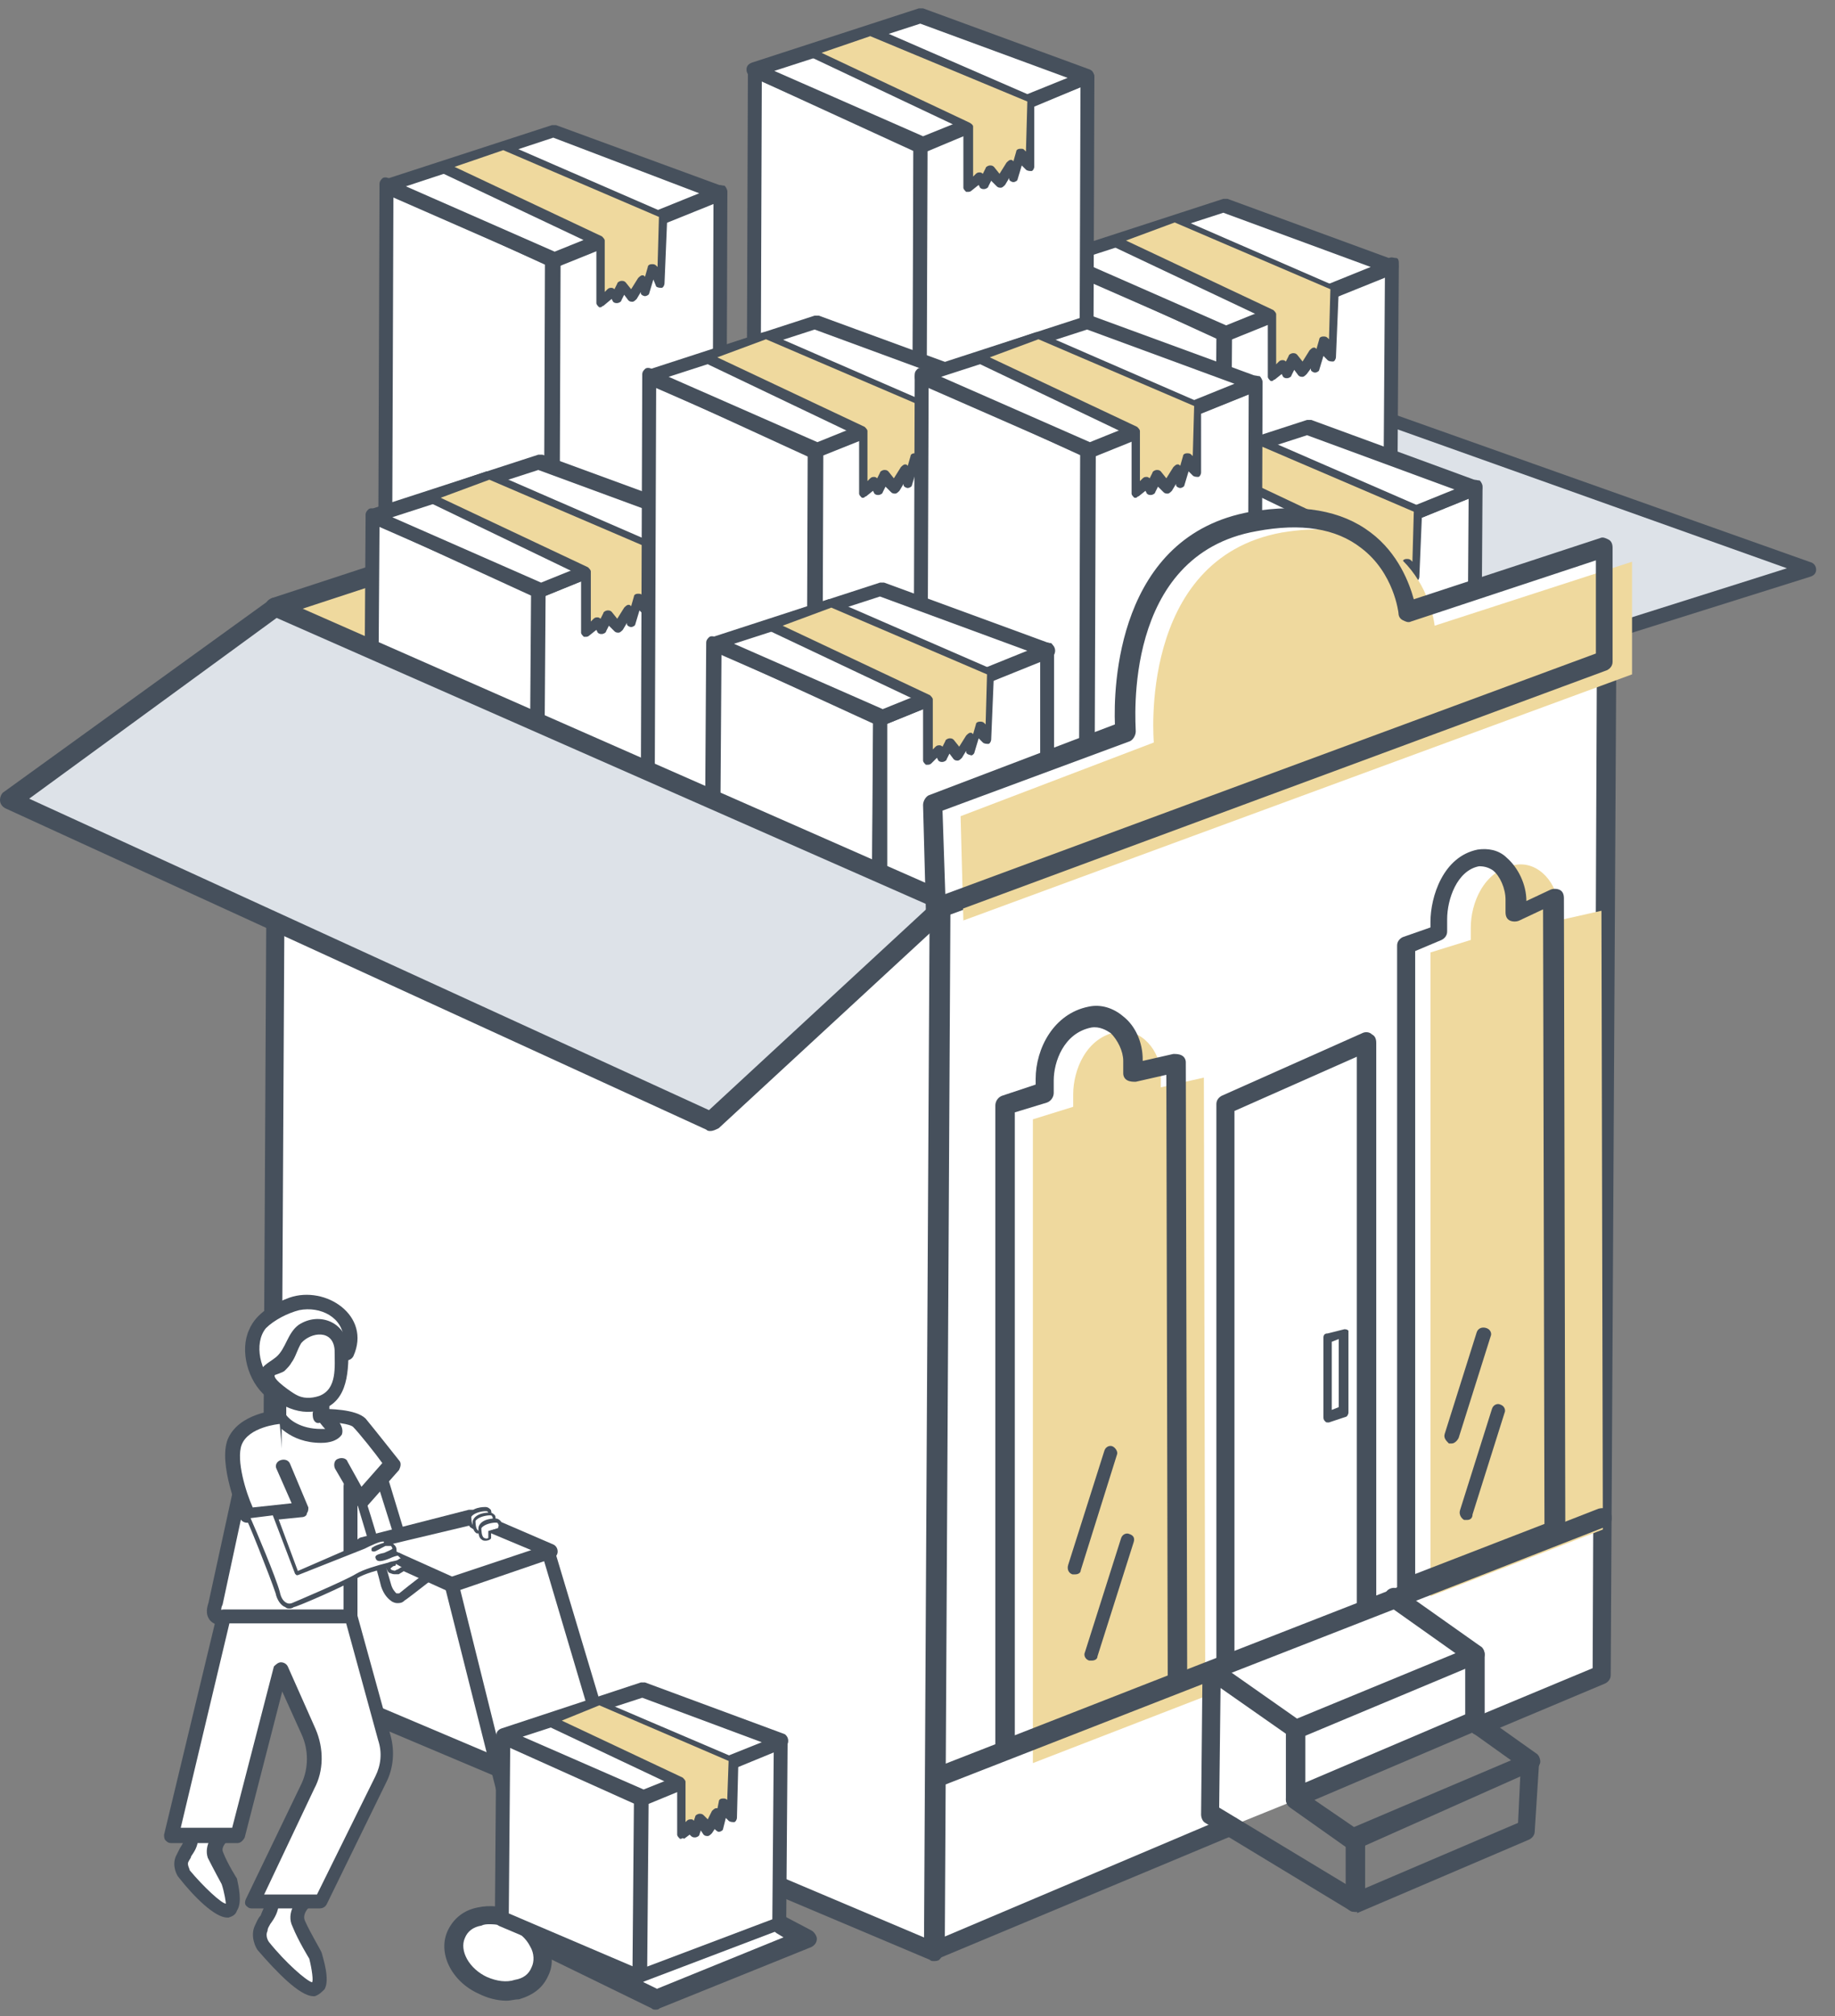 <?xml version="1.0" encoding="utf-8"?>
<!-- Generator: Adobe Illustrator 25.4.1, SVG Export Plug-In . SVG Version: 6.00 Build 0)  -->
<svg version="1.1" id="katman_1" xmlns="http://www.w3.org/2000/svg" xmlns:xlink="http://www.w3.org/1999/xlink" x="0px" y="0px"
	 viewBox="0 0 132 145" style="enable-background:new 0 0 132 145;" xml:space="preserve">
<rect x="0" y="0" width="132" height="145" fill="#808080" stroke="none"/>
<style type="text/css">
	.st0{fill:#FFFFFF;}
	.st1{fill:#46505C;}
	.st2{fill:#EFD99E;}
	.st3{fill:#DDE2E8;}
</style>
<g id="Group" transform="translate(18.67, 42.94)">
	<polygon id="Path" class="st0" points="48.9,22.4 48.5,97.4 0.8,77.3 1.3,0.8 	"/>
	<path id="Shape" class="st1" d="M48.5,98.1c-0.1,0-0.2,0-0.3-0.1L0.6,77.9c-0.3-0.1-0.4-0.4-0.4-0.6L0.6,0.8c0-0.2,0.1-0.4,0.3-0.6
		c0.2-0.1,0.4-0.1,0.7,0l47.6,21.6c0.2,0.1,0.4,0.4,0.4,0.6l-0.4,75c0,0.2-0.1,0.4-0.3,0.6C48.8,98.1,48.6,98.1,48.5,98.1z
		 M1.5,76.8l46.3,19.6l0.4-73.5L1.9,1.9L1.5,76.8z"/>
</g>
<g id="Group_00000036942131980996378760000006361702711418707090_" transform="translate(65.966, 46.674)">
	<polyline id="Path_00000096750342459181155650000000176534846892583610_" class="st0" points="22.5,84.7 1.3,93.6 1.7,18.6 49.6,1 
		49.2,73.8 40.3,77.5 	"/>
	<path id="Path_00000109744536723832440380000010396082235007809156_" class="st1" d="M1.3,94.3c-0.1,0-0.3,0-0.4-0.1
		c-0.2-0.1-0.3-0.3-0.3-0.6l0.4-75c0-0.3,0.2-0.5,0.4-0.6L49.4,0.3c0.2-0.1,0.4,0,0.6,0.1s0.3,0.3,0.3,0.6l-0.4,72.8
		c0,0.3-0.2,0.5-0.4,0.6l-8.8,3.7c-0.3,0.1-0.8,0-0.9-0.4c-0.1-0.3,0-0.8,0.4-0.9l8.4-3.5L48.9,2L2.4,19.1L2,92.6L22.3,84
		c0.3-0.1,0.8,0,0.9,0.4c0.1,0.3,0,0.8-0.4,0.9L1.5,94.2C1.4,94.3,1.3,94.3,1.3,94.3z"/>
</g>
<g id="Group_00000127033874826385169970000016827523407785305236_" transform="translate(25.515, 105.794)">
	<path id="Path_00000079475763051110395700000013717857302888090027_" class="st0" d="M10.2,4.3C9.6,4.5,8.7,5.1,8,5.6
		C7.2,6,3.4,9.1,3.4,9.1S2.6,9.5,2.3,8.2S0.4,2,0.4,2l1.5-1.6l1.8,6l4.7-3"/>
	<path id="Path_00000057120209922255979980000003724897156595616912_" class="st1" d="M3.1,9.5c-0.1,0-0.2,0-0.4-0.1
		C2.4,9.2,2.1,8.9,1.9,8.3C1.6,7,0.1,2.1,0.1,2.1c0-0.1,0-0.2,0.1-0.3l1.5-1.6C1.7,0,1.9,0,2,0c0.1,0,0.2,0.1,0.3,0.2l1.7,5.6
		l4.3-2.8C8.4,2.9,8.6,3,8.7,3.2c0.1,0.2,0.1,0.4-0.1,0.5l-4.7,3c-0.1,0.1-0.2,0.1-0.3,0c-0.1,0-0.2-0.1-0.2-0.2L1.7,1.1l-0.9,1
		C1.1,3,2.3,7,2.6,8.1C2.7,8.5,2.9,8.7,3,8.8c0.1,0,0.2,0,0.2,0c0.1-0.1,3.8-3,4.6-3.5C8,5.2,8.2,5.1,8.3,4.9C8.9,4.5,9.6,4.1,10,4
		c0.2-0.1,0.4,0,0.4,0.2c0.1,0.2,0,0.4-0.2,0.4c-0.4,0.1-1,0.5-1.6,0.9C8.5,5.6,8.3,5.8,8.2,5.9C7.4,6.3,3.7,9.3,3.6,9.3
		C3.5,9.4,3.4,9.5,3.1,9.5z"/>
</g>
<path id="Path_00000000199804052940653610000006276019882372525440_" class="st2" d="M83.5,78.2v-0.9c0-1.7-1.4-3.4-3.1-3.1
	c-2.3,0.4-3.2,2.8-3.2,4.5v0.9l-2.9,0.9v46.3l12.4-4.8l-0.1-44.5L83.5,78.2z"/>
<path id="Path_00000008112054319284563640000004446650439406810254_" class="st2" d="M112.1,66.2v-0.9c0-1.7-1.4-3.4-3.1-3.1
	c-2.3,0.4-3.2,2.8-3.2,4.5v0.9l-2.9,0.9v46.3l12.4-4.8l-0.1-44.5L112.1,66.2z"/>
<path id="Shape_00000071536739802589359480000014964904854083832992_" class="st1" d="M72.3,126.5c-0.1,0-0.3,0-0.4-0.1
	c-0.2-0.1-0.3-0.3-0.3-0.6V79.5c0-0.3,0.2-0.6,0.5-0.7l2.4-0.8v-0.4c0-2.2,1.3-4.7,3.8-5.2c0.9-0.2,1.8,0.1,2.5,0.7
	c0.9,0.7,1.4,1.9,1.4,3.1v0.1l2.2-0.5c0.2,0,0.4,0,0.6,0.1c0.2,0.1,0.3,0.3,0.3,0.5l0.1,44.5c0,0.3-0.2,0.5-0.4,0.6l-12.4,4.8
	C72.5,126.5,72.4,126.5,72.3,126.5z M73,80v44.8l11-4.3l-0.1-43.2l-2.2,0.5c-0.2,0-0.4,0-0.6-0.1c-0.2-0.1-0.3-0.3-0.3-0.5v-0.9
	c0-0.7-0.4-1.5-0.9-2c-0.3-0.2-0.8-0.5-1.4-0.4c-2,0.4-2.7,2.5-2.7,3.8v0.9c0,0.3-0.2,0.6-0.5,0.7L73,80z"/>
<path id="Shape_00000075141734479444842500000010741005514786400691_" class="st1" d="M101.2,115c-0.1,0-0.3,0-0.4-0.1
	c-0.2-0.1-0.3-0.3-0.3-0.6V68c0-0.3,0.2-0.5,0.4-0.6l2-0.7v-0.4c0-1.8,0.9-4.7,3.4-5.2c0.7-0.1,1.5,0,2.1,0.6
	c0.8,0.7,1.4,1.9,1.4,3.1l1.7-0.8c0.2-0.1,0.5-0.1,0.7,0c0.2,0.1,0.3,0.3,0.3,0.6l0.1,45.8c0,0.3-0.2,0.5-0.4,0.6l-10.7,4.1
	C101.3,115,101.2,115,101.2,115z M101.8,68.4v44.8l9.3-3.6l-0.1-44.2l-1.7,0.8c-0.2,0.1-0.5,0.1-0.7,0c-0.2-0.1-0.3-0.3-0.3-0.6
	v-0.9c0-0.8-0.4-1.7-0.9-2.1c-0.3-0.2-0.6-0.3-1-0.3c-1.6,0.3-2.3,2.4-2.3,3.8v0.9c0,0.3-0.2,0.5-0.4,0.6L101.8,68.4z"/>
<g id="Group_00000141439138634236204230000004805358836501176457_" transform="translate(65.343, 24.27)">
	<polygon id="Path_00000137842227604885781330000011575028281186984336_" class="st3" points="1.1,4.1 20.4,0.8 64.8,16.7 
		43.9,23.3 	"/>
	<path id="Shape_00000112604000582809720930000007013198092059989411_" class="st1" d="M43.9,23.8c-0.1,0-0.1,0-0.2,0L0.8,4.6
		C0.6,4.5,0.5,4.3,0.5,4.1c0-0.2,0.2-0.4,0.4-0.4l19.3-3.3c0.1,0,0.2,0,0.3,0L65,16.2c0.2,0.1,0.3,0.3,0.3,0.5
		c0,0.2-0.1,0.4-0.4,0.5l-21,6.6C44,23.8,43.9,23.8,43.9,23.8z M2.8,4.3l41.1,18.4l19.3-6.1L20.3,1.3L2.8,4.3z"/>
</g>
<path id="Path_00000136399138069256135120000018147517996613499813_" class="st1" d="M67.3,128.5c-0.3,0-0.5-0.2-0.6-0.4
	c-0.1-0.4,0-0.8,0.4-0.9l47.9-18.7c0.4-0.1,0.8,0,0.9,0.4s0,0.8-0.4,0.9l-47.9,18.7C67.4,128.5,67.4,128.5,67.3,128.5z"/>
<polygon id="Path_00000169526519020520128070000009949149122773987738_" class="st2" points="19.8,43.7 67.7,28 115.6,45.7 68.2,65 
	"/>
<path id="Shape_00000060017119576761998420000014308076768279354782_" class="st1" d="M68.2,65.6c-0.1,0-0.2,0-0.3-0.1L19.5,44.3
	c-0.3-0.1-0.4-0.4-0.4-0.7c0-0.3,0.2-0.5,0.5-0.6l47.9-15.7c0.1,0,0.3,0,0.5,0L115.8,45c0.3,0.1,0.4,0.3,0.4,0.6
	c0,0.3-0.2,0.5-0.4,0.6L68.4,65.6C68.3,65.6,68.3,65.6,68.2,65.6z M21.7,43.8l46.5,20.4l45.5-18.5l-46-17L21.7,43.8z"/>
<g>
	<g transform="translate(0, 4.356)">
		<polygon id="Path_00000035513083823595879910000003447680911931629215_" class="st0" points="88,19.7 87.9,35 76,30 76.1,14.3 		
			"/>
		<path id="Shape_00000096769007135216094780000012164086267722851238_" class="st1" d="M87.9,35.5c-0.1,0-0.1,0-0.2,0l-11.9-5.1
			c-0.2-0.1-0.3-0.3-0.3-0.5l0.1-15.7c0-0.2,0.1-0.3,0.2-0.4c0.1-0.1,0.3-0.1,0.5,0l11.9,5.4c0.2,0.1,0.3,0.3,0.3,0.5L88.4,35
			c0,0.2-0.1,0.3-0.2,0.4C88.1,35.5,88,35.5,87.9,35.5z M76.5,29.6l10.9,4.6L87.5,20l-10.9-5L76.5,29.6z"/>
	</g>
	<g transform="translate(11.824, 4.356)">
		<polygon id="Path_00000038413253594012243950000004879670571055684503_" class="st0" points="76.3,19.7 76.2,35 88.2,30.5 
			88.3,14.8 		"/>
		<path id="Shape_00000040544433178828561390000017029302335814744220_" class="st1" d="M76.2,35.5c-0.1,0-0.2,0-0.3-0.1
			c-0.1-0.1-0.2-0.3-0.2-0.4l0.1-15.4c0-0.2,0.1-0.4,0.3-0.5l12-4.9c0.2-0.1,0.3,0,0.5,0s0.2,0.3,0.2,0.4l-0.1,15.7
			c0,0.2-0.1,0.4-0.3,0.5l-12,4.5C76.3,35.5,76.2,35.5,76.2,35.5z M76.8,20l-0.1,14.3l11-4.2l0.1-14.6L76.8,20z"/>
	</g>
	<g>
		<polygon id="Path_00000043433138476849691990000006884699582235250357_" class="st0" points="76.1,18.6 88.1,14.7 100.1,19.1 
			88.2,23.9 		"/>
		<path id="Shape_00000107551791814814401900000016176592278915448992_" class="st1" d="M88.2,24.5c-0.1,0-0.1,0-0.2,0l-12.1-5.3
			c-0.2-0.1-0.3-0.3-0.3-0.5c0-0.2,0.1-0.4,0.4-0.5l12-3.9c0.1,0,0.2,0,0.3,0l12,4.4c0.2,0.1,0.3,0.3,0.3,0.5c0,0.2-0.1,0.4-0.3,0.5
			l-11.9,4.8C88.4,24.5,88.3,24.5,88.2,24.5z M77.5,18.7l10.7,4.7l10.4-4.2l-10.6-3.9L77.5,18.7z"/>
	</g>
</g>
<polygon id="Path_00000147198947214490783650000005504381651601945780_" class="st2" points="80.1,17.2 91.5,22.7 91.5,27 
	92.3,26.4 92.6,26.8 93,25.9 93.7,26.7 94.4,25.5 94.7,26.3 95.2,24.7 95.9,25.5 96.1,20.8 84.5,15.8 "/>
<path id="Shape_00000091716211194454748960000002651623133767733434_" class="st1" d="M91.5,27.4c0,0-0.1,0-0.1,0
	c-0.1-0.1-0.2-0.2-0.2-0.3v-4.1l-11.2-5.3c-0.1-0.1-0.2-0.2-0.2-0.3c0-0.1,0.1-0.3,0.2-0.3l4.4-1.5c0.1,0,0.2,0,0.2,0l11.5,5
	c0.1,0.1,0.2,0.2,0.2,0.3l-0.2,4.8c0,0.1-0.1,0.3-0.2,0.3c-0.1,0-0.3,0-0.4-0.1l-0.3-0.3l-0.3,1c0,0.1-0.2,0.2-0.3,0.2l0,0
	c-0.1,0-0.3-0.1-0.3-0.2l0-0.1L94,26.9c-0.1,0.1-0.2,0.2-0.3,0.2c-0.1,0-0.2,0-0.3-0.1l-0.3-0.4L92.9,27c0,0.1-0.2,0.2-0.3,0.2
	c-0.1,0-0.2,0-0.3-0.1l-0.1-0.2l-0.5,0.4C91.6,27.3,91.6,27.4,91.5,27.4z M81,17.3l10.6,5c0.1,0.1,0.2,0.2,0.2,0.3v3.6l0.2-0.2
	c0.1-0.1,0.2-0.1,0.3-0.1c0.1,0,0.2,0.1,0.2,0.1l0,0l0.2-0.4c0-0.1,0.2-0.2,0.3-0.2c0.1,0,0.2,0,0.3,0.1l0.4,0.5l0.5-0.8
	c0.1-0.1,0.2-0.2,0.3-0.2c0.1,0,0.1,0,0.2,0.1l0.2-0.7c0-0.1,0.1-0.2,0.3-0.2c0.1,0,0.2,0,0.3,0.1l0.1,0.1l0.1-3.6l-11.2-4.8
	L81,17.3z"/>
<g>
	<g transform="translate(0, 4.356)">
		<polygon id="Path_00000071530017528519580870000017754976524543692966_" class="st0" points="66.2,6.1 66.1,35.2 54.1,30.2 
			54.2,0.7 		"/>
		<path id="Shape_00000084523391244230266960000000708300941540873119_" class="st1" d="M66.1,35.8c-0.1,0-0.1,0-0.2,0l-11.9-5.1
			c-0.2-0.1-0.3-0.3-0.3-0.5l0.1-29.5c0-0.2,0.1-0.3,0.2-0.4c0.1-0.1,0.3-0.1,0.5,0l11.9,5.4c0.2,0.1,0.3,0.3,0.3,0.5l-0.1,29.1
			c0,0.2-0.1,0.3-0.2,0.4C66.3,35.7,66.2,35.8,66.1,35.8z M54.7,29.9l10.9,4.6l0.1-28l-10.9-5L54.7,29.9z"/>
	</g>
	<g transform="translate(11.824, 4.979)">
		<polygon id="Path_00000096023989327625981680000015956107729475953538_" class="st0" points="54.4,5.5 54.3,34.6 66.3,30.1 
			66.4,0.6 		"/>
		<path id="Shape_00000117657572920849797240000010565687608335839649_" class="st1" d="M54.3,35.1c-0.1,0-0.2,0-0.3-0.1
			c-0.1-0.1-0.2-0.3-0.2-0.4l0.1-29.1c0-0.2,0.1-0.4,0.3-0.5l12-4.9c0.2-0.1,0.3,0,0.5,0c0.1,0.1,0.2,0.3,0.2,0.4l-0.1,29.5
			c0,0.2-0.1,0.4-0.3,0.5l-12,4.5C54.4,35.1,54.4,35.1,54.3,35.1z M54.9,5.9l-0.1,28l11-4.2l0.1-28.4L54.9,5.9z"/>
	</g>
	<g>
		<polygon id="Path_00000033346915989050292180000005819402160135794875_" class="st0" points="54.2,5.1 66.3,1.1 78.3,5.6 
			66.4,10.4 		"/>
		<path id="Shape_00000041993697979312726140000003736609244340148874_" class="st1" d="M66.4,10.9c-0.1,0-0.1,0-0.2,0L54,5.5
			c-0.2-0.1-0.3-0.3-0.3-0.5s0.1-0.4,0.4-0.5l12-3.9c0.1,0,0.2,0,0.3,0l12,4.4c0.2,0.1,0.3,0.3,0.3,0.5c0,0.2-0.1,0.4-0.3,0.5
			l-11.9,4.8C66.5,10.9,66.4,10.9,66.4,10.9z M55.7,5.1l10.7,4.7l10.4-4.2L66.2,1.7L55.7,5.1z"/>
	</g>
</g>
<polygon id="Path_00000103251275648203764980000017728569501100532923_" class="st2" points="58.2,3.7 69.6,9.1 69.6,13.5 
	70.4,12.8 70.8,13.3 71.2,12.3 71.9,13.2 72.6,12 72.8,12.8 73.3,11.2 74,12 74.2,7.2 62.7,2.2 "/>
<path id="Shape_00000108297284300575964870000006147440484292533921_" class="st1" d="M69.6,13.8c0,0-0.1,0-0.1,0
	c-0.1-0.1-0.2-0.2-0.2-0.3V9.3L58.1,4c-0.1-0.1-0.2-0.2-0.2-0.3c0-0.1,0.1-0.3,0.2-0.3l4.4-1.5c0.1,0,0.2,0,0.2,0l11.5,5
	c0.1,0.1,0.2,0.2,0.2,0.3L74.4,12c0,0.1-0.1,0.3-0.2,0.3c-0.1,0-0.3,0-0.4-0.1l-0.3-0.3l-0.3,1c0,0.1-0.2,0.2-0.3,0.2l0,0
	c-0.1,0-0.3-0.1-0.3-0.2l0-0.1l-0.3,0.5c-0.1,0.1-0.2,0.2-0.3,0.2c-0.1,0-0.2,0-0.3-0.1L71.3,13l-0.2,0.4c0,0.1-0.2,0.2-0.3,0.2
	c-0.1,0-0.2,0-0.3-0.1l-0.1-0.2l-0.5,0.4C69.8,13.8,69.7,13.8,69.6,13.8z M59.1,3.8l10.6,5C69.9,8.9,70,9,70,9.1v3.6l0.2-0.2
	c0.1-0.1,0.2-0.1,0.3-0.1c0.1,0,0.2,0.1,0.2,0.1l0,0l0.2-0.4c0-0.1,0.2-0.2,0.3-0.2c0.1,0,0.2,0,0.3,0.1l0.4,0.5l0.5-0.8
	c0.1-0.1,0.2-0.2,0.3-0.2c0.1,0,0.1,0,0.2,0.1l0.2-0.7c0-0.1,0.1-0.2,0.3-0.2s0.2,0,0.3,0.1l0.1,0.1l0.1-3.6L62.6,2.6L59.1,3.8z"/>
<g>
	<g transform="translate(0, 3.734)">
		<polygon id="Path_00000183232716513234339410000004474791585541368728_" class="st0" points="39.7,15 39.6,44.1 27.7,39.1 
			27.8,9.6 		"/>
		<path id="Shape_00000165234016179207760240000008077379960896769673_" class="st1" d="M39.6,44.6c-0.1,0-0.1,0-0.2,0l-11.9-5.1
			c-0.2-0.1-0.3-0.3-0.3-0.5l0.1-29.5c0-0.2,0.1-0.3,0.2-0.4c0.1-0.1,0.3-0.1,0.5,0l11.9,5.4c0.2,0.1,0.3,0.3,0.3,0.5l-0.1,29.1
			c0,0.2-0.1,0.3-0.2,0.4C39.8,44.6,39.7,44.6,39.6,44.6z M28.2,38.7l10.9,4.6l0.1-28l-10.9-5L28.2,38.7z"/>
	</g>
	<g transform="translate(11.824, 4.356)">
		<polygon id="Path_00000132048257653398554100000015193478604042540969_" class="st0" points="28,14.4 27.9,43.5 39.9,39 40,9.5 		
			"/>
		<path id="Shape_00000152955573846347119270000003842303982208719270_" class="st1" d="M27.9,44c-0.1,0-0.2,0-0.3-0.1
			c-0.1-0.1-0.2-0.3-0.2-0.4l0.1-29.1c0-0.2,0.1-0.4,0.3-0.5l12-4.9c0.2-0.1,0.3,0,0.5,0c0.1,0.1,0.2,0.3,0.2,0.4L40.4,39
			c0,0.2-0.1,0.4-0.3,0.5L28,44C28,44,27.9,44,27.9,44z M28.5,14.7l-0.1,28l11-4.2l0.1-28.3L28.5,14.7z"/>
	</g>
	<g>
		<polygon id="Path_00000078726283813927193690000017376540161604792197_" class="st0" points="27.8,13.3 39.8,9.4 51.8,13.8 
			39.9,18.7 		"/>
		<path id="Shape_00000114052063209556903600000009821710357811716794_" class="st1" d="M39.9,19.2c-0.1,0-0.1,0-0.2,0l-12.1-5.3
			c-0.2-0.1-0.3-0.3-0.3-0.5c0-0.2,0.1-0.4,0.4-0.5l12-3.9c0.1,0,0.2,0,0.3,0l12,4.4c0.2,0.1,0.3,0.3,0.3,0.5c0,0.2-0.1,0.4-0.3,0.5
			l-11.9,4.8C40.1,19.2,40,19.2,39.9,19.2z M29.2,13.4l10.7,4.7l10.4-4.2L39.8,9.9L29.2,13.4z"/>
	</g>
</g>
<polygon id="Path_00000047755947403787807600000018420795814369106347_" class="st2" points="31.8,11.9 43.2,17.4 43.2,21.7 
	43.9,21.1 44.3,21.5 44.7,20.6 45.4,21.5 46.1,20.2 46.4,21.1 46.9,19.4 47.6,20.2 47.8,15.5 36.2,10.5 "/>
<path id="Shape_00000047053084387258675160000004303137183005924522_" class="st1" d="M43.2,22.1c0,0-0.1,0-0.1,0
	c-0.1-0.1-0.2-0.2-0.2-0.3v-4.1l-11.2-5.3c-0.1-0.1-0.2-0.2-0.2-0.3c0-0.1,0.1-0.3,0.2-0.3l4.4-1.5c0.1,0,0.2,0,0.2,0l11.5,5
	c0.1,0.1,0.2,0.2,0.2,0.3l-0.2,4.8c0,0.1-0.1,0.3-0.2,0.3c-0.1,0-0.3,0-0.4-0.1L47,20.1l-0.3,1c0,0.1-0.2,0.2-0.3,0.2l0,0
	c-0.1,0-0.3-0.1-0.3-0.2l0-0.1l-0.3,0.5c-0.1,0.1-0.2,0.2-0.3,0.2s-0.2,0-0.3-0.1l-0.3-0.4l-0.2,0.4c0,0.1-0.2,0.2-0.3,0.2
	c-0.1,0-0.2,0-0.3-0.1l-0.1-0.2L43.4,22C43.3,22,43.3,22.1,43.2,22.1z M32.7,12l10.6,5c0.1,0.1,0.2,0.2,0.2,0.3V21l0.2-0.2
	c0.1-0.1,0.2-0.1,0.3-0.1c0.1,0,0.2,0.1,0.2,0.1l0,0l0.2-0.4c0-0.1,0.2-0.2,0.3-0.2c0.1,0,0.2,0,0.3,0.1l0.4,0.5l0.5-0.8
	c0.1-0.1,0.2-0.2,0.3-0.2c0.1,0,0.1,0,0.2,0.1l0.2-0.7c0-0.1,0.1-0.2,0.3-0.2c0.1,0,0.2,0,0.3,0.1l0.1,0.1l0.1-3.6l-11.2-4.8
	L32.7,12z"/>
<g>
	<g transform="translate(0, 3.734)">
		<polygon id="Path_00000083796323029501231700000007697618625503678620_" class="st0" points="38.7,38.8 38.6,54.1 26.6,49.1 
			26.7,33.4 		"/>
		<path id="Shape_00000046307896472226974970000008585714282473207447_" class="st1" d="M38.6,54.6c-0.1,0-0.1,0-0.2,0l-11.9-5.1
			c-0.2-0.1-0.3-0.3-0.3-0.5l0.1-15.7c0-0.2,0.1-0.3,0.2-0.4c0.1-0.1,0.3-0.1,0.5,0l11.9,5.4c0.2,0.1,0.3,0.3,0.3,0.5l-0.1,15.4
			c0,0.2-0.1,0.3-0.2,0.4C38.8,54.6,38.7,54.6,38.6,54.6z M27.2,48.7l10.9,4.6l0.1-14.2l-10.9-5L27.2,48.7z"/>
	</g>
	<g transform="translate(12.446, 4.356)">
		<polygon id="Path_00000147919348263834943880000011602162222095796378_" class="st0" points="26.3,38.2 26.2,53.5 38.2,49 
			38.3,33.2 		"/>
		<path id="Shape_00000051382134883416933610000011917507811624393865_" class="st1" d="M26.2,54c-0.1,0-0.2,0-0.3-0.1
			c-0.1-0.1-0.2-0.3-0.2-0.4l0.1-15.4c0-0.2,0.1-0.4,0.3-0.5l12-4.9c0.2-0.1,0.3,0,0.5,0c0.1,0.1,0.2,0.3,0.2,0.4L38.7,49
			c0,0.2-0.1,0.4-0.3,0.5l-12,4.5C26.3,54,26.3,54,26.2,54z M26.8,38.5l-0.1,14.3l11-4.2L37.8,34L26.8,38.5z"/>
	</g>
	<g transform="translate(0.622, 0)">
		<polygon id="Path_00000044894018329297125370000007181814856654661556_" class="st0" points="26.1,37.1 38.1,33.1 50.1,37.6 
			38.3,42.4 		"/>
		<path id="Shape_00000082339407879358836270000012434324613553467810_" class="st1" d="M38.3,42.9c-0.1,0-0.1,0-0.2,0l-12.1-5.3
			c-0.2-0.1-0.3-0.3-0.3-0.5c0-0.2,0.1-0.4,0.4-0.5l12-3.9c0.1,0,0.2,0,0.3,0l12,4.4c0.2,0.1,0.3,0.3,0.3,0.5c0,0.2-0.1,0.4-0.3,0.5
			l-11.9,4.8C38.4,42.9,38.3,42.9,38.3,42.9z M27.6,37.2l10.7,4.7l10.4-4.2l-10.6-3.9L27.6,37.2z"/>
	</g>
</g>
<polygon id="Path_00000103243625638796344810000009636155683503628731_" class="st2" points="30.7,35.7 42.1,41.1 42.1,45.5 
	42.9,44.8 43.3,45.3 43.7,44.4 44.4,45.2 45.1,44 45.3,44.8 45.9,43.2 46.5,44 46.7,39.2 35.2,34.3 "/>
<path id="Shape_00000128470307459240720300000010651746315330709391_" class="st1" d="M42.1,45.8c0,0-0.1,0-0.1,0
	c-0.1-0.1-0.2-0.2-0.2-0.3v-4.1L30.6,36c-0.1-0.1-0.2-0.2-0.2-0.3c0-0.1,0.1-0.3,0.2-0.3l4.4-1.5c0.1,0,0.2,0,0.2,0l11.5,5
	c0.1,0.1,0.2,0.2,0.2,0.3L46.9,44c0,0.1-0.1,0.3-0.2,0.3c-0.1,0-0.3,0-0.4-0.1L46,43.9l-0.3,1c0,0.1-0.2,0.2-0.3,0.2l0,0
	c-0.1,0-0.3-0.1-0.3-0.2l0-0.1l-0.3,0.5c-0.1,0.1-0.2,0.2-0.3,0.2c-0.1,0-0.2,0-0.3-0.1L43.8,45l-0.2,0.4c0,0.1-0.2,0.2-0.3,0.2
	c-0.1,0-0.2,0-0.3-0.1l-0.1-0.2l-0.5,0.4C42.3,45.8,42.2,45.8,42.1,45.8z M31.7,35.8l10.6,5c0.1,0.1,0.2,0.2,0.2,0.3v3.6l0.2-0.2
	c0.1-0.1,0.2-0.1,0.3-0.1c0.1,0,0.2,0.1,0.2,0.1l0,0l0.2-0.4c0-0.1,0.2-0.2,0.3-0.2c0.1,0,0.2,0,0.3,0.1l0.4,0.5l0.5-0.8
	c0.1-0.1,0.2-0.2,0.3-0.2c0.1,0,0.1,0,0.2,0.1l0.2-0.7c0-0.1,0.1-0.2,0.3-0.2c0.1,0,0.2,0,0.3,0.1l0.1,0.1l0.1-3.6l-11.2-4.8
	L31.7,35.8z"/>
<g>
	<g transform="translate(0, 3.734)">
		<polygon id="Path_00000052082835905686699020000003320118234599363519_" class="st0" points="94.1,36.3 94,51.6 82,46.6 
			82.1,30.9 		"/>
		<path id="Shape_00000158003666902772697840000006344921774123902096_" class="st1" d="M94,52.2c-0.1,0-0.1,0-0.2,0l-11.9-5.1
			c-0.2-0.1-0.3-0.3-0.3-0.5l0.1-15.7c0-0.2,0.1-0.3,0.2-0.4c0.1-0.1,0.3-0.1,0.5,0l11.9,5.4c0.2,0.1,0.3,0.3,0.3,0.5l-0.1,15.4
			c0,0.2-0.1,0.3-0.2,0.4C94.2,52.1,94.1,52.2,94,52.2z M82.5,46.3l10.9,4.6l0.1-14.2l-10.9-5L82.5,46.3z"/>
	</g>
	<g transform="translate(12.446, 4.356)">
		<polygon id="Path_00000142159836549500870290000017752874454231727522_" class="st0" points="81.7,35.7 81.6,51 93.6,46.5 
			93.7,30.8 		"/>
		<path id="Shape_00000052822592476999082530000015552291380131294893_" class="st1" d="M81.6,51.5c-0.1,0-0.2,0-0.3-0.1
			c-0.1-0.1-0.2-0.3-0.2-0.4l0.1-15.4c0-0.2,0.1-0.4,0.3-0.5l12-4.9c0.2-0.1,0.3,0,0.5,0c0.1,0.1,0.2,0.3,0.2,0.4l-0.1,15.7
			c0,0.2-0.1,0.4-0.3,0.5l-12,4.5C81.7,51.5,81.6,51.5,81.6,51.5z M82.2,36l-0.1,14.3l11-4.2l0.1-14.6L82.2,36z"/>
	</g>
	<g transform="translate(0.622, 0)">
		<polygon id="Path_00000169553755525575191370000007194806586326074815_" class="st0" points="81.5,34.6 93.5,30.7 105.5,35.1 
			93.6,39.9 		"/>
		<path id="Shape_00000093138735493271683850000004618265600156039555_" class="st1" d="M93.6,40.5c-0.1,0-0.1,0-0.2,0l-12.1-5.3
			C81.1,35,81,34.8,81,34.6c0-0.2,0.1-0.4,0.4-0.5l12-3.9c0.1,0,0.2,0,0.3,0l12,4.4c0.2,0.1,0.3,0.3,0.3,0.5c0,0.2-0.1,0.4-0.3,0.5
			l-11.9,4.8C93.8,40.4,93.7,40.5,93.6,40.5z M82.9,34.7l10.7,4.7l10.4-4.2l-10.6-3.9L82.9,34.7z"/>
	</g>
</g>
<polygon id="Path_00000021828952888796477780000007513292232666049443_" class="st2" points="86.1,33.2 97.5,38.6 97.5,43 
	98.3,42.4 98.6,42.8 99.1,41.9 99.8,42.7 100.5,41.5 100.7,42.3 101.2,40.7 101.9,41.5 102.1,36.8 90.6,31.8 "/>
<path id="Shape_00000047783140002284643230000016692622133678781597_" class="st1" d="M97.5,43.3c0,0-0.1,0-0.1,0
	c-0.1-0.1-0.2-0.2-0.2-0.3v-4.1L86,33.5c-0.1-0.1-0.2-0.2-0.2-0.3c0-0.1,0.1-0.3,0.2-0.3l4.4-1.5c0.1,0,0.2,0,0.2,0l11.5,5
	c0.1,0.1,0.2,0.2,0.2,0.3l-0.2,4.8c0,0.1-0.1,0.3-0.2,0.3c-0.1,0-0.3,0-0.4-0.1l-0.3-0.3l-0.3,1c0,0.1-0.2,0.2-0.3,0.2
	c-0.2,0-0.3-0.1-0.3-0.2l0-0.1l-0.3,0.5c-0.1,0.1-0.2,0.2-0.3,0.2c-0.1,0-0.2,0-0.3-0.1l-0.3-0.4L99,43c0,0.1-0.2,0.2-0.3,0.2
	c-0.1,0-0.2,0-0.3-0.1l-0.1-0.2l-0.5,0.4C97.7,43.3,97.6,43.3,97.5,43.3z M87,33.3l10.6,5c0.1,0.1,0.2,0.2,0.2,0.3v3.6l0.2-0.2
	c0.1-0.1,0.2-0.1,0.3-0.1c0.1,0,0.2,0.1,0.2,0.1l0,0l0.2-0.4c0-0.1,0.2-0.2,0.3-0.2c0.1,0,0.2,0,0.3,0.1l0.4,0.5l0.5-0.8
	c0.1-0.1,0.2-0.2,0.3-0.2c0.1,0,0.1,0,0.2,0.1l0.2-0.7c0-0.1,0.1-0.2,0.3-0.2c0.1,0,0.2,0,0.3,0.1l0.1,0.1l0.1-3.6l-11.2-4.8
	L87,33.3z"/>
<g>
	<g transform="translate(0, 3.734)">
		<polygon id="Path_00000059310943684743514670000011687242563717001868_" class="st0" points="58.6,28.7 58.5,57.8 46.6,52.8 
			46.7,23.3 		"/>
		<path id="Shape_00000128482205082967069800000014865834616410872758_" class="st1" d="M58.5,58.3c-0.1,0-0.1,0-0.2,0l-11.9-5.1
			c-0.2-0.1-0.3-0.3-0.3-0.5l0.1-29.5c0-0.2,0.1-0.3,0.2-0.4s0.3-0.1,0.5,0l11.9,5.4c0.2,0.1,0.3,0.3,0.3,0.5L59,57.8
			c0,0.2-0.1,0.3-0.2,0.4C58.7,58.3,58.6,58.3,58.5,58.3z M47.1,52.4L58,57.1l0.1-28l-10.9-5L47.1,52.4z"/>
	</g>
	<g transform="translate(11.824, 4.356)">
		<polygon id="Path_00000106855243785778760120000001265362134733248948_" class="st0" points="46.9,28.1 46.8,57.2 58.8,52.7 
			58.9,23.2 		"/>
		<path id="Shape_00000035508223480415575670000015833826353263836044_" class="st1" d="M46.8,57.7c-0.1,0-0.2,0-0.3-0.1
			c-0.1-0.1-0.2-0.3-0.2-0.4l0.1-29.1c0-0.2,0.1-0.4,0.3-0.5l12-4.9c0.2-0.1,0.3,0,0.5,0c0.1,0.1,0.2,0.3,0.2,0.4l-0.1,29.5
			c0,0.2-0.1,0.4-0.3,0.5l-12,4.5C46.9,57.7,46.8,57.7,46.8,57.7z M47.4,28.4l-0.1,28l11-4.2L58.4,24L47.4,28.4z"/>
	</g>
	<g>
		<polygon id="Path_00000137848103198702655650000012104275422127608749_" class="st0" points="46.7,27 58.7,23.1 70.7,27.5 
			58.8,32.4 		"/>
		<path id="Shape_00000145748852174162697740000015036481020801023634_" class="st1" d="M58.8,32.9c-0.1,0-0.1,0-0.2,0l-12.1-5.3
			c-0.2-0.1-0.3-0.3-0.3-0.5c0-0.2,0.1-0.4,0.4-0.5l12-3.9c0.1,0,0.2,0,0.3,0l12,4.4c0.2,0.1,0.3,0.3,0.3,0.5s-0.1,0.4-0.3,0.5
			L59,32.8C58.9,32.9,58.9,32.9,58.8,32.9z M48.1,27.1l10.7,4.7l10.4-4.2l-10.6-3.9L48.1,27.1z"/>
	</g>
</g>
<polygon id="Path_00000057833462831699136180000015845939027626400154_" class="st2" points="50.7,25.7 62.1,31.1 62.1,35.4 
	62.8,34.8 63.2,35.2 63.6,34.3 64.3,35.2 65,34 65.3,34.8 65.8,33.1 66.5,34 66.7,29.2 55.1,24.2 "/>
<path id="Shape_00000036963587113738971370000012162023120104511385_" class="st1" d="M62.1,35.8c0,0-0.1,0-0.1,0
	c-0.1-0.1-0.2-0.2-0.2-0.3v-4.1L50.5,26c-0.1-0.1-0.2-0.2-0.2-0.3c0-0.1,0.1-0.3,0.2-0.3l4.4-1.5c0.1,0,0.2,0,0.2,0l11.5,5
	c0.1,0.1,0.2,0.2,0.2,0.3L66.8,34c0,0.1-0.1,0.3-0.2,0.3c-0.1,0-0.3,0-0.4-0.1l-0.3-0.3l-0.3,1c0,0.1-0.2,0.2-0.3,0.2
	c-0.1,0-0.3-0.1-0.3-0.2l0-0.1l-0.3,0.5c-0.1,0.1-0.2,0.2-0.3,0.2c-0.1,0-0.2,0-0.3-0.1L63.7,35l-0.2,0.4c0,0.1-0.2,0.2-0.3,0.2
	c-0.1,0-0.2,0-0.3-0.1l-0.1-0.2l-0.5,0.4C62.2,35.7,62.2,35.8,62.1,35.8z M51.6,25.7l10.6,5c0.1,0.1,0.2,0.2,0.2,0.3v3.6l0.2-0.2
	c0.1-0.1,0.2-0.1,0.3-0.1c0.1,0,0.2,0.1,0.2,0.1l0,0l0.2-0.4c0-0.1,0.2-0.2,0.3-0.2c0.1,0,0.2,0,0.3,0.1l0.4,0.5l0.5-0.8
	c0.1-0.1,0.2-0.2,0.3-0.2c0.1,0,0.1,0,0.2,0.1l0.2-0.7c0-0.1,0.1-0.2,0.3-0.2c0.1,0,0.2,0,0.3,0.1l0.1,0.1l0.1-3.6l-11.2-4.8
	L51.6,25.7z"/>
<g>
	<g transform="translate(0, 3.734)">
		<polygon id="Path_00000091721798910675899730000002796231026305388989_" class="st0" points="78.2,28.7 78.1,57.8 66.2,52.8 
			66.3,23.3 		"/>
		<path id="Shape_00000161630714500465662140000001632006758327935411_" class="st1" d="M78.1,58.3c-0.1,0-0.1,0-0.2,0L66,53.2
			c-0.2-0.1-0.3-0.3-0.3-0.5l0.1-29.5c0-0.2,0.1-0.3,0.2-0.4c0.1-0.1,0.3-0.1,0.5,0l11.9,5.4c0.2,0.1,0.3,0.3,0.3,0.5l-0.1,29.1
			c0,0.2-0.1,0.3-0.2,0.4C78.3,58.3,78.2,58.3,78.1,58.3z M66.7,52.4l10.9,4.6l0.1-28l-10.9-5L66.7,52.4z"/>
	</g>
	<g transform="translate(11.824, 4.356)">
		<polygon id="Path_00000103966513260507815020000000298342698203966898_" class="st0" points="66.5,28.1 66.4,57.2 78.4,52.7 
			78.5,23.2 		"/>
		<path id="Shape_00000085248727905597278730000009838048541604591752_" class="st1" d="M66.4,57.7c-0.1,0-0.2,0-0.3-0.1
			c-0.1-0.1-0.2-0.3-0.2-0.4L66,28.1c0-0.2,0.1-0.4,0.3-0.5l12-4.9c0.2-0.1,0.3,0,0.5,0c0.1,0.1,0.2,0.3,0.2,0.4l-0.1,29.5
			c0,0.2-0.1,0.4-0.3,0.5l-12,4.5C66.5,57.7,66.4,57.7,66.4,57.7z M67,28.4l-0.1,28l11-4.2L78,24L67,28.4z"/>
	</g>
	<g>
		<polygon id="Path_00000044136483400072387020000016649193303348741025_" class="st0" points="66.3,27 78.3,23.1 90.3,27.5 
			78.4,32.4 		"/>
		<path id="Shape_00000052098941600062047090000005176075764505378954_" class="st1" d="M78.4,32.9c-0.1,0-0.1,0-0.2,0l-12.1-5.3
			c-0.2-0.1-0.3-0.3-0.3-0.5c0-0.2,0.1-0.4,0.4-0.5l12-3.9c0.1,0,0.2,0,0.3,0l12,4.4c0.2,0.1,0.3,0.3,0.3,0.5s-0.1,0.4-0.3,0.5
			l-11.9,4.8C78.6,32.9,78.5,32.9,78.4,32.9z M67.7,27.1l10.7,4.7l10.4-4.2l-10.6-3.9L67.7,27.1z"/>
	</g>
</g>
<polygon id="Path_00000179632307253156013080000001260407043434638747_" class="st2" points="70.3,25.7 81.7,31.1 81.7,35.4 
	82.5,34.8 82.8,35.2 83.2,34.3 83.9,35.2 84.6,34 84.9,34.8 85.4,33.1 86.1,34 86.3,29.2 74.7,24.2 "/>
<path id="Shape_00000056404365768290293470000012662947708724574395_" class="st1" d="M81.7,35.8c0,0-0.1,0-0.1,0
	c-0.1-0.1-0.2-0.2-0.2-0.3v-4.1L70.1,26c-0.1-0.1-0.2-0.2-0.2-0.3s0.1-0.3,0.2-0.3l4.4-1.5c0.1,0,0.2,0,0.2,0l11.5,5
	c0.1,0.1,0.2,0.2,0.2,0.3L86.4,34c0,0.1-0.1,0.3-0.2,0.3c-0.1,0-0.3,0-0.4-0.1l-0.3-0.3l-0.3,1c0,0.1-0.2,0.2-0.3,0.2l0,0
	c-0.1,0-0.3-0.1-0.3-0.2l0-0.1l-0.3,0.5c-0.1,0.1-0.2,0.2-0.3,0.2c-0.1,0-0.2,0-0.3-0.1L83.3,35l-0.2,0.4c0,0.1-0.2,0.2-0.3,0.2
	c-0.1,0-0.2,0-0.3-0.1l-0.1-0.2l-0.5,0.4C81.8,35.7,81.8,35.8,81.7,35.8z M71.2,25.7l10.6,5c0.1,0.1,0.2,0.2,0.2,0.3v3.6l0.2-0.2
	c0.1-0.1,0.2-0.1,0.3-0.1c0.1,0,0.2,0.1,0.2,0.1l0,0l0.2-0.4c0-0.1,0.2-0.2,0.3-0.2c0.1,0,0.2,0,0.3,0.1l0.4,0.5l0.5-0.8
	c0.1-0.1,0.2-0.2,0.3-0.2c0.1,0,0.1,0,0.2,0.1l0.2-0.7c0-0.1,0.1-0.2,0.3-0.2c0.1,0,0.2,0,0.3,0.1l0.1,0.1l0.1-3.6l-11.2-4.8
	L71.2,25.7z"/>
<g>
	<g transform="translate(0, 3.734)">
		<polygon id="Path_00000116940942629247594970000003505503134614368146_" class="st0" points="63.3,48 63.2,63.3 51.2,58.3 
			51.4,42.5 		"/>
		<path id="Shape_00000075875254664777307990000001987417516499907495_" class="st1" d="M63.2,63.8c-0.1,0-0.1,0-0.2,0L51,58.7
			c-0.2-0.1-0.3-0.3-0.3-0.5l0.1-15.7c0-0.2,0.1-0.3,0.2-0.4c0.1-0.1,0.3-0.1,0.5,0l11.9,5.4c0.2,0.1,0.3,0.3,0.3,0.5l-0.1,15.4
			c0,0.2-0.1,0.3-0.2,0.4C63.4,63.8,63.3,63.8,63.2,63.8z M51.8,57.9l10.9,4.6l0.1-14.2l-10.9-5L51.8,57.9z"/>
	</g>
	<g transform="translate(11.824, 4.356)">
		<polygon id="Path_00000067218818233617512710000000233741501285984903_" class="st0" points="51.5,47.3 51.4,62.7 63.4,58.1 
			63.5,42.4 		"/>
		<path id="Shape_00000085965431326796123240000001569187332422321067_" class="st1" d="M51.4,63.2c-0.1,0-0.2,0-0.3-0.1
			c-0.1-0.1-0.2-0.3-0.2-0.4L51,47.3c0-0.2,0.1-0.4,0.3-0.5l12-4.9c0.2-0.1,0.3,0,0.5,0c0.1,0.1,0.2,0.3,0.2,0.4L64,58.1
			c0,0.2-0.1,0.4-0.3,0.5l-12,4.5C51.5,63.2,51.5,63.2,51.4,63.2z M52,47.7L52,61.9l11-4.2L63,43.2L52,47.7z"/>
	</g>
	<g>
		<polygon id="Path_00000036973199915687335830000015117717740449230995_" class="st0" points="51.4,46.3 63.4,42.3 75.4,46.8 
			63.5,51.6 		"/>
		<path id="Shape_00000105385542801770837030000002046451138272927636_" class="st1" d="M63.5,52.1c-0.1,0-0.1,0-0.2,0l-12.1-5.3
			c-0.2-0.1-0.3-0.3-0.3-0.5c0-0.2,0.1-0.4,0.4-0.5l12-3.9c0.1,0,0.2,0,0.3,0l12,4.4c0.2,0.1,0.3,0.3,0.3,0.5c0,0.2-0.1,0.4-0.3,0.5
			l-11.9,4.8C63.6,52.1,63.6,52.1,63.5,52.1z M52.8,46.3L63.5,51l10.4-4.2l-10.6-3.9L52.8,46.3z"/>
	</g>
</g>
<polygon id="Path_00000016762190507482345940000002934510301229416090_" class="st2" points="55.3,44.9 66.7,50.3 66.7,54.7 
	67.5,54 67.9,54.5 68.3,53.5 69,54.4 69.7,53.2 69.9,54 70.5,52.4 71.1,53.2 71.3,48.4 59.8,43.4 "/>
<path id="Shape_00000163768044536617510000000005108849294501741703_" class="st1" d="M66.7,55c0,0-0.1,0-0.1,0
	c-0.1-0.1-0.2-0.2-0.2-0.3v-4.1l-11.2-5.3C55.1,45.1,55,45,55,44.9s0.1-0.3,0.2-0.3l4.4-1.5c0.1,0,0.2,0,0.2,0l11.5,5
	c0.1,0.1,0.2,0.2,0.2,0.3l-0.2,4.8c0,0.1-0.1,0.3-0.2,0.3c-0.1,0-0.3,0-0.4-0.1l-0.3-0.3l-0.3,1c0,0.1-0.2,0.3-0.3,0.2
	c-0.1,0-0.3-0.1-0.3-0.2l0-0.1l-0.3,0.5c-0.1,0.1-0.2,0.2-0.3,0.2c-0.1,0-0.2,0-0.3-0.1l-0.3-0.4l-0.2,0.4c0,0.1-0.2,0.2-0.3,0.2
	c-0.1,0-0.2,0-0.3-0.1l-0.1-0.2L67,54.9C66.9,55,66.8,55,66.7,55z M56.3,45l10.6,5c0.1,0.1,0.2,0.2,0.2,0.3v3.6l0.2-0.2
	c0.1-0.1,0.2-0.1,0.3-0.1c0.1,0,0.2,0.1,0.2,0.1l0,0l0.2-0.4c0-0.1,0.2-0.2,0.3-0.2c0.1,0,0.2,0,0.3,0.1l0.4,0.5l0.5-0.8
	c0.1-0.1,0.2-0.2,0.3-0.2c0.1,0,0.1,0,0.2,0.1l0.2-0.7c0-0.1,0.1-0.2,0.3-0.2c0.1,0,0.2,0,0.3,0.1l0.1,0.1l0.1-3.6l-11.2-4.8
	L56.3,45z"/>
<g id="Group_00000130620675471196907300000013291865980669876650_" transform="translate(0, 42.94)">
	<polygon id="Path_00000160898346845138875410000002141215194687439770_" class="st3" points="19.8,0.7 0.7,14.6 51.1,37.7 68.2,22 
			"/>
	<path id="Shape_00000105428628763241946160000005568146705228885925_" class="st1" d="M51.1,38.4c-0.1,0-0.2,0-0.3-0.1L0.4,15.2
		c-0.2-0.1-0.4-0.3-0.4-0.6c0-0.2,0.1-0.5,0.3-0.6L19.4,0.2C19.6,0,19.8,0,20.1,0.1l48.4,21.3c0.2,0.1,0.4,0.3,0.4,0.5
		c0,0.2,0,0.5-0.2,0.6l-17,15.7C51.5,38.3,51.3,38.4,51.1,38.4z M2.1,14.5L51,36.9l15.9-14.7L19.9,1.5L2.1,14.5z"/>
</g>
<path id="Path_00000060029723485546489530000001065389301219652258_" class="st1" d="M88.2,120.3c-0.4,0-0.7-0.3-0.7-0.7V79.4
	c0-0.3,0.2-0.5,0.4-0.6L98,74.3c0.2-0.1,0.5-0.1,0.7,0.1c0.2,0.1,0.3,0.3,0.3,0.6v40.7c0,0.4-0.3,0.7-0.7,0.7
	c-0.4,0-0.7-0.3-0.7-0.7V76l-8.8,3.9v39.7C88.8,120,88.5,120.3,88.2,120.3z"/>
<path id="Shape_00000112617015756656294640000002506657346774588055_" class="st1" d="M95.5,102.3c-0.1,0-0.1,0-0.2-0.1
	c-0.1-0.1-0.1-0.2-0.1-0.3v-5.7c0-0.2,0.1-0.3,0.3-0.3l1.2-0.3c0.1,0,0.2,0,0.3,0.1C97,95.8,97,95.9,97,96v5.6
	c0,0.1-0.1,0.3-0.2,0.3l-1.2,0.4C95.6,102.3,95.5,102.3,95.5,102.3z M95.8,96.5v4.9l0.5-0.2v-4.9L95.8,96.5z"/>
<g id="Group_00000019651235454981835940000006858344105451508358_" transform="translate(76.545, 103.927)">
	<path id="Path_00000089537199590401779660000015406969988774941860_" class="st1" d="M0.8,9.3c0,0-0.1,0-0.2,0
		C0.3,9.2,0.2,8.9,0.3,8.6l2.6-8.2c0.1-0.3,0.4-0.4,0.6-0.3s0.4,0.4,0.3,0.6L1.2,9C1.2,9.2,1,9.3,0.8,9.3z"/>
	<path id="Path_00000012465823096368852070000017045455952252116637_" class="st1" d="M2,15.5c0,0-0.1,0-0.2,0
		c-0.3-0.1-0.4-0.4-0.3-0.6l2.6-8.2c0.1-0.3,0.4-0.4,0.6-0.3C5,6.5,5.1,6.7,5,7l-2.6,8.2C2.4,15.4,2.2,15.5,2,15.5z"/>
</g>
<g id="Group_00000008123241300245864230000017234511935503932067_" transform="translate(103.927, 95.215)">
	<path id="Path_00000133525218563974351690000001832872525132330378_" class="st1" d="M0.5,8.6c0,0-0.1,0-0.2,0
		C0.1,8.4-0.1,8.2,0,7.9l2.3-7.3C2.4,0.3,2.7,0.2,3,0.3s0.4,0.4,0.3,0.6L1,8.2C0.9,8.4,0.7,8.6,0.5,8.6z"/>
	<path id="Path_00000141415639009957342560000016421298091262684318_" class="st1" d="M1.6,14.1c0,0-0.1,0-0.2,0
		C1.2,14,1,13.7,1.1,13.4l2.3-7.3c0.1-0.3,0.4-0.4,0.6-0.3c0.3,0.1,0.4,0.4,0.3,0.6l-2.3,7.3C2,14,1.8,14.1,1.6,14.1z"/>
</g>
<path id="Path_00000066494027113500565170000018261465359053963426_" class="st1" d="M97.5,137.5c-0.1,0-0.2,0-0.4-0.1l-10.4-6.3
	c-0.2-0.1-0.3-0.4-0.3-0.6l0.1-10.3c0-0.3,0.1-0.5,0.4-0.6c0.2-0.1,0.5-0.1,0.7,0l5.7,4l11.4-4.7l-4.8-3.4c-0.3-0.2-0.4-0.6-0.2-1
	c0.2-0.3,0.6-0.4,1-0.2l5.8,4.1c0.2,0.1,0.3,0.4,0.3,0.6c0,0.2-0.2,0.5-0.4,0.6L93.5,125c-0.2,0.1-0.5,0.1-0.7-0.1l-5-3.5l-0.1,8.6
	l10.1,6.1c0.3,0.2,0.4,0.6,0.2,0.9C98,137.4,97.8,137.5,97.5,137.5z"/>
<path id="Path_00000042707805516896132850000005550166962976235696_" class="st1" d="M97.3,133c-0.1,0-0.3,0-0.4-0.1l-4.1-2.9
	c-0.3-0.2-0.4-0.6-0.2-1s0.6-0.4,1-0.2l3.8,2.6l11.3-4.8l-2.8-2c-0.3-0.2-0.4-0.6-0.2-1c0.2-0.3,0.6-0.4,1-0.2l3.8,2.7
	c0.2,0.1,0.3,0.4,0.3,0.6s-0.2,0.5-0.4,0.6L97.6,133C97.5,133,97.4,133,97.3,133z"/>
<path id="Path_00000078744898978964359760000015656470321833942450_" class="st1" d="M93.2,130c-0.1,0-0.3,0-0.4-0.1
	c-0.2-0.1-0.3-0.3-0.3-0.6v-4.9c0-0.4,0.3-0.7,0.7-0.7c0.4,0,0.7,0.3,0.7,0.7v3.8l11.5-4.9V119c0-0.4,0.3-0.7,0.7-0.7
	c0.4,0,0.7,0.3,0.7,0.7v4.8c0,0.3-0.2,0.5-0.4,0.6l-12.9,5.5C93.4,130,93.3,130,93.2,130z"/>
<path id="Path_00000062873976292341913230000015891893861070452407_" class="st1" d="M97.5,137.5c-0.1,0-0.3,0-0.4-0.1
	c-0.2-0.1-0.3-0.3-0.3-0.6v-4.2c0-0.4,0.3-0.7,0.7-0.7c0.4,0,0.7,0.3,0.7,0.7v3.2l11-4.7l0.2-4.2c0-0.4,0.3-0.7,0.7-0.6
	c0.4,0,0.7,0.3,0.6,0.7l-0.3,4.7c0,0.3-0.2,0.5-0.4,0.6l-12.4,5.3C97.7,137.5,97.6,137.5,97.5,137.5z"/>
<path id="Path_00000042730699252346825450000004884316469451335815_" class="st0" d="M101.4,44.1l14.2-4.6v8.1L67.4,65.3l-0.2-7.5
	l13.9-5.3c0,0-1.2-13.2,9.2-15.1C100.6,35.7,101.4,44.1,101.4,44.1z"/>
<path id="Path_00000011022736741091018920000008903217067075061377_" class="st2" d="M103.2,45l14.2-4.6v8.1L69.3,66.2l-0.2-7.5
	l13.9-5.3c0,0-1.2-13.2,9.2-15.1C102.4,36.6,103.2,45,103.2,45z"/>
<g id="Group_00000051345191609999304680000015358383681070685326_" transform="translate(11.202, 92.725)">
	<g id="Path_00000010997837946407304290000014548855057619485631_" transform="translate(6.223, 0)">
		<path class="st0" d="M2,7.2c0.2,0.4-0.6-0.6-0.7-1C1,5.6,0.7,4.9,0.7,4.3c0-0.7,0.2-1.4,0.6-1.8c0,0,2.6-2.4,4.9-1.2
			s1.3,3.3,1.3,3.3S6.6,4.6,5.8,3.3S3.4,4.5,3,5.3C2.5,6.1,1.1,5.6,2,7.2z"/>
		<path class="st1" d="M1.5,7.3C1.5,7.3,1.5,7.3,1.5,7.3C1.8,7.2,2.1,7,2.4,6.9C1.3,6,0.8,3.9,1.7,2.8c0.6-0.6,1.6-1.1,2.4-1.3
			C5.6,1.2,7.3,2,7.3,3.7c0,0.1-0.1,0.3-0.1,0.5c0,0.1,0,0.1,0,0.2C7,4.5,7.2,4.4,7.5,4c0,0.3-1.4-1.2-1.3-1C5.1,1.7,4,2.9,3.2,4
			C3,4.3,2.8,4.7,2.5,5c-0.3,0.3-0.7,0.3-1,0.6C1,6.2,1.2,6.8,1.5,7.4C1.8,8,2.7,7.5,2.4,6.9C2.1,6.2,2.9,6.2,3.3,5.7
			C3.8,5.1,4,4.3,4.6,3.8c0.8-0.7,1.1,0.4,1.8,0.9c0.3,0.2,0.7,0.4,1.2,0.4C7.7,5.1,7.9,5,8,4.8c1.3-2.9-2-5.1-4.6-4.2
			C2.3,1,1,1.7,0.5,2.9c-0.7,1.5-0.1,3.7,1.2,4.8c0.3,0.3,1.1,0,0.9-0.5c0,0,0,0,0-0.1C2.2,6.4,1.2,6.7,1.5,7.3z"/>
	</g>
	<g id="Path_00000127736079786560215610000015895771131016622746_" transform="translate(8.09, 6.845)">
		<path class="st0" d="M0.8,0.6v1.8c0,0,0.9,1.4,3,1.4s0-1.6,0-1.6l0.1-0.8"/>
		<path class="st1" d="M3.8,4.2c-2.3,0-3.3-1.5-3.4-1.6C0.3,2.5,0.3,2.4,0.3,2.3V0.6c0-0.3,0.2-0.5,0.5-0.5s0.5,0.2,0.5,0.5v1.6
			c0.2,0.3,1,1,2.5,1c0.1,0,0.2,0,0.3,0C3.9,3,3.7,2.7,3.5,2.5C3.3,2.4,3.2,2.3,3.2,2.1l0.1-0.8c0-0.3,0.3-0.5,0.6-0.5
			c0.3,0,0.5,0.3,0.5,0.6l0,0.6c0.5,0.4,1.1,1,0.9,1.6C4.9,4.2,4,4.2,3.8,4.2z"/>
	</g>
	<path id="Path_00000177465849552949094090000006673335865279006647_" class="st1" d="M14.7,15.6C14.7,15.6,14.7,15.6,14.7,15.6
		c-0.2,0-0.4-0.1-0.4-0.3l-1.4-2.4c-0.1-0.2-0.1-0.6,0.2-0.7c0.2-0.1,0.6-0.1,0.7,0.2l1,1.8l1.5-1.7c-0.5-0.7-1.7-2.2-2.1-2.6
		c-0.2-0.2-1.3-0.4-2.4-0.3c-0.3,0.1-0.5-0.2-0.5-0.5c0-0.3,0.2-0.5,0.5-0.5c0.6,0,2.6,0,3.3,0.7c0.5,0.6,2.4,3,2.4,3
		c0.2,0.2,0.1,0.5,0,0.7l-2.3,2.6C15,15.5,14.9,15.6,14.7,15.6z"/>
	<g transform="translate(3.112, 13.069)">
		<path id="Path_00000178203990568719793170000005329386098174426549_" class="st0" d="M2.9,1.6L1.2,9.5c0,0-0.5,0.9,0.5,1
			c1,0.1,9.1,0,9.1,0V1"/>
		<path id="Shape_00000042717542414157730620000004019949740566057096_" class="st1" d="M4.6,11.1c-1.4,0-2.5,0-2.9,0
			c-0.6,0-0.9-0.3-1-0.5c-0.3-0.5,0-1.1,0-1.2l1.7-7.8C2.5,1.2,2.8,1.1,3,1.1s0.5,0.3,0.4,0.6L1.7,9.6C1.6,9.8,1.6,9.9,1.6,10
			c0,0,0.1,0,0.2,0c0.7,0.1,5.7,0,8.6,0V1.1c0-0.3,0.2-0.5,0.5-0.5s0.5,0.2,0.5,0.5v9.5c0,0.3-0.2,0.5-0.5,0.5
			C10.7,11,7.2,11.1,4.6,11.1z"/>
	</g>
	<g id="Path_00000125562247186945912820000011941756120684205479_" transform="translate(1.245, 38.584)">
		<path class="st0" d="M3.7,0.6c0,0-1,0.7-0.6,1.5c0.3,0.8,1,2,1,2s0.6,1.9-0.2,2S0.8,3.4,0.8,3.4S0.4,2.9,0.7,2.4
			c0.2-0.5,0.7-0.9,0.7-1.5"/>
		<path class="st1" d="M3.9,6.6c-0.9,0-2.4-1.5-3.5-2.9C0.3,3.6-0.1,2.9,0.2,2.2c0.1-0.2,0.2-0.4,0.3-0.6c0.2-0.3,0.3-0.5,0.3-0.7
			c0-0.3,0.2-0.5,0.5-0.5l0,0c0.3,0,0.5,0.2,0.5,0.5c0,0.6-0.3,1-0.5,1.3C1.3,2.3,1.2,2.4,1.1,2.6C1,2.8,1.2,3.1,1.2,3.2
			c1,1.2,2.3,2.4,2.6,2.4c0-0.1-0.1-0.8-0.3-1.4l0,0c0,0-0.6-1.1-1-1.9C2.2,1.4,2.9,0.5,3.3,0.2C3.6,0,3.9,0,4.1,0.3
			C4.2,0.5,4.2,0.8,4,1c0,0-0.6,0.5-0.4,0.9c0.3,0.8,1,1.9,1,1.9C4.7,4.3,5,5.5,4.6,6.1C4.5,6.4,4.3,6.5,4,6.6
			C4,6.6,3.9,6.6,3.9,6.6z"/>
	</g>
	<g id="Path_00000141447600170879331190000017269315492947415450_" transform="translate(6.845, 42.94)">
		<path class="st0" d="M4.2,0.9c0,0-1.1,0.9-0.7,1.8C3.9,3.6,4.7,5,4.7,5s0.7,2.2-0.2,2.4S0.8,4.3,0.8,4.3S0.4,3.6,0.7,3
			S1.5,2,1.5,1.2"/>
		<path class="st1" d="M4.5,7.9c-1,0-2.7-1.8-4-3.3c-0.1-0.1-0.6-1-0.2-1.8c0.1-0.2,0.2-0.5,0.4-0.7C0.8,1.8,1,1.5,1,1.2
			C1,1,1.2,0.7,1.5,0.7C1.8,0.8,2,0.9,2,1.2c0,0.6-0.3,1.1-0.6,1.5C1.3,2.9,1.2,3,1.2,3.2C1,3.6,1.3,4,1.3,4C2.5,5.5,4,6.8,4.4,6.9
			c0.1-0.1,0-0.9-0.2-1.7l0,0c0,0-0.8-1.3-1.2-2.3c-0.5-1,0.3-2,0.8-2.4c0.2-0.2,0.5-0.1,0.7,0.1c0.2,0.2,0.1,0.5-0.1,0.7
			c0,0-0.8,0.6-0.5,1.2c0.4,0.9,1.2,2.2,1.2,2.3c0.1,0.4,0.6,1.9,0.2,2.6C5.1,7.6,4.9,7.8,4.6,7.9C4.6,7.9,4.5,7.9,4.5,7.9z"/>
	</g>
	<g id="Path_00000052091456189541258750000014367027778137073332_" transform="translate(4.979, 8.09)">
		<path class="st0" d="M3.9,1.1c0,0-2.5,0.2-3.2,1.8C0.1,4.5,1.6,8.2,1.6,8.2l3.8-0.4L4.2,4.6"/>
		<path class="st1" d="M1.6,8.7c-0.2,0-0.4-0.1-0.5-0.3C1,8-0.5,4.5,0.2,2.7C1,0.8,3.7,0.6,3.9,0.6c0.3,0,0.5,0.2,0.5,0.5
			S4.2,1.6,3.9,1.6c0,0-2.2,0.2-2.7,1.5C0.8,4.2,1.5,6.5,2,7.6l2.8-0.3L3.7,4.8C3.6,4.6,3.7,4.3,4,4.2s0.6,0,0.7,0.3L6,7.6
			C6,7.7,6,7.9,5.9,8C5.9,8.2,5.7,8.3,5.5,8.3L1.6,8.7C1.7,8.7,1.7,8.7,1.6,8.7z"/>
	</g>
	<g id="Path_00000030463988351456356510000010213733332704798128_" transform="translate(7.468, 1.867)">
		<path class="st0" d="M5.9,2.5c0,1,0.1,2-0.3,2.9C5.1,6.2,4,6.6,3,6.4C2,6.2,1.2,5.5,0.7,4.6C0.6,4.3,0.5,3.9,0.8,3.8
			c0.1,0,0.2,0,0.3,0c0.3,0,0.5-0.2,0.6-0.4S2,2.9,2.1,2.7c0.2-0.6,0.5-1.1,1-1.5c0.5-0.4,1.1-0.5,1.7-0.4C5.4,1,5.9,1.7,5.9,2.5"/>
		<path class="st1" d="M5.4,2.5c0,1.2,0.2,2.8-1.1,3.3C3.7,6,3.1,6,2.6,5.7C2.4,5.6,0.9,4.6,1.1,4.3c0,0,0.6-0.2,0.7-0.3
			c0.2-0.2,0.4-0.4,0.5-0.6C2.6,3,2.7,2.5,3,2C3.7,1.2,5.3,1,5.4,2.5c0,0.6,1,0.6,1,0C6.3,0.5,4.3-0.3,2.8,0.7C2,1.3,1.9,2.4,1.2,3
			C0.6,3.5,0,3.6,0.1,4.5C0.4,6.1,2.5,7.2,4,6.9c2.3-0.4,2.4-2.6,2.4-4.5C6.4,1.8,5.4,1.8,5.4,2.5L5.4,2.5z"/>
	</g>
	<g transform="translate(0, 23.026)">
		<path id="Path_00000046307119181353974110000011264227924349139606_" class="st0" d="M4.9,0.5L1.1,16.3h4.8L9,4.3l2,4.5
			c0.5,1.2,0.5,2.7-0.1,3.9l-4,8.3h4.9l4.3-8.8c0.4-0.9,0.5-1.9,0.3-2.9L14,0.5H4.9L4.9,0.5z"/>
		<path id="Shape_00000055705619077642823270000015492958666091345326_" class="st1" d="M11.8,21.5H6.9c-0.2,0-0.3-0.1-0.4-0.2
			c-0.1-0.1-0.1-0.3,0-0.5l4-8.3C11,11.4,11,10.1,10.5,9L9.1,5.9L6.4,16.4c-0.1,0.2-0.3,0.4-0.5,0.4H1.1c-0.2,0-0.3-0.1-0.4-0.2
			c-0.1-0.1-0.1-0.3-0.1-0.4L4.4,0.4C4.4,0.2,4.6,0,4.9,0H14c0.2,0,0.4,0.2,0.5,0.4l2.4,8.7c0.3,1.1,0.2,2.3-0.3,3.3l-4.3,8.8
			C12.2,21.4,12,21.5,11.8,21.5z M7.8,20.5h3.8l4.2-8.5c0.4-0.8,0.5-1.7,0.2-2.6l-2.3-8.4H5.3L1.8,15.7h3.7l3-11.6
			C8.6,4,8.8,3.8,9,3.8c0.2,0,0.4,0.1,0.5,0.3l2,4.5c0.6,1.4,0.6,3-0.1,4.3L7.8,20.5z"/>
	</g>
</g>
<g id="Group_00000142885644564617447830000017193691517724026550_" transform="translate(25.515, 108.283)">
	<polygon id="Path_00000153703519220835698640000006692191084646749322_" class="st0" points="0.6,2.8 8.4,0.8 14.2,3.3 7,5.7 	"/>
	<path id="Shape_00000069381967971915024760000003223481546129521285_" class="st1" d="M7,6.2c-0.1,0-0.1,0-0.2,0L0.4,3.3
		C0.2,3.2,0,3,0,2.8s0.2-0.4,0.4-0.5l7.8-2c0.1,0,0.2,0,0.3,0l5.8,2.5c0.2,0.1,0.3,0.3,0.3,0.5c0,0.2-0.1,0.4-0.4,0.5L7.2,6.2
		C7.1,6.2,7.1,6.2,7,6.2z M2.1,2.9l4.9,2.2l5.7-1.9L8.4,1.4L2.1,2.9z"/>
</g>
<path id="Path_00000066478195689184553210000011676050784353757625_" class="st1" d="M39,140.3c-0.1,0-0.2,0-0.3-0.1
	c-0.1-0.1-0.2-0.2-0.2-0.3L32,114.1c-0.1-0.3,0.1-0.6,0.4-0.6c0.3-0.1,0.6,0.1,0.6,0.4l6.3,25.3l7.2-2.1L39,111.8
	c-0.1-0.3,0.1-0.6,0.3-0.6c0.3-0.1,0.6,0.1,0.6,0.3l7.7,25.7c0,0.1,0,0.3,0,0.4s-0.2,0.2-0.3,0.2l-8.2,2.4
	C39.1,140.3,39,140.3,39,140.3z"/>
<g id="Group_00000142137630028082688140000005777046248644162443_" transform="translate(31.738, 136.288)">
	
		<ellipse id="Oval" transform="matrix(0.421 -0.907 0.907 0.421 -1.415 6.111)" class="st0" cx="4.1" cy="4.2" rx="2.6" ry="3.3"/>
	<path id="Shape_00000021799233309634052870000004634867863773277860_" class="st1" d="M4.7,7.6C4,7.6,3.3,7.4,2.7,7.1
		c-2-0.9-3-3-2.2-4.6c0.4-0.8,1.1-1.4,2.1-1.6c0.9-0.2,1.9-0.1,2.9,0.3s1.7,1.1,2.1,2C8,4.1,8.1,5,7.7,5.8C7.3,6.7,6.6,7.2,5.6,7.5
		C5.3,7.5,5,7.6,4.7,7.6z M3.5,2.1c-0.2,0-0.4,0-0.6,0.1c-0.6,0.1-1,0.4-1.2,0.9C1.3,4,2,5.3,3.3,5.9c0.7,0.3,1.4,0.4,2,0.2
		c0.6-0.1,1-0.4,1.2-0.9l0,0c0.2-0.4,0.2-1-0.1-1.5c-0.3-0.6-0.8-1-1.5-1.4C4.4,2.2,4,2.1,3.5,2.1z"/>
</g>
<g id="Group_00000168810851896106017830000005004572721100996248_" transform="translate(37.961, 137.532)">
	<polyline id="Path_00000018950053063089702480000010912205668005514924_" class="st0" points="1,2.3 9.2,6.3 20.1,2 18.2,1 	"/>
	<path id="Path_00000129183127696414947860000008834519118147463837_" class="st1" d="M9.2,7C9.1,7,9,7,8.9,6.9l-8.2-4
		C0.4,2.7,0.2,2.3,0.4,2C0.6,1.6,1,1.5,1.3,1.6l8,3.9l9.1-3.7l-0.5-0.3c-0.3-0.2-0.5-0.6-0.3-0.9c0.2-0.3,0.6-0.5,0.9-0.3l1.9,1
		c0.2,0.1,0.4,0.4,0.4,0.6c0,0.3-0.2,0.5-0.4,0.6L9.5,6.9C9.4,7,9.3,7,9.2,7z"/>
</g>
<g>
	<g transform="translate(0, 3.112)">
		<polygon id="Path_00000146499875746307982950000001459313837362761641_" class="st0" points="46.1,126.3 46,139 36.1,134.8 
			36.2,121.8 		"/>
		<path id="Shape_00000056414435059539521940000008022262552005341833_" class="st1" d="M46,139.6c-0.1,0-0.1,0-0.2,0l-9.9-4.2
			c-0.2-0.1-0.3-0.3-0.3-0.5l0.1-13.1c0-0.2,0.1-0.3,0.2-0.4c0.1-0.1,0.3-0.1,0.5,0l9.9,4.5c0.2,0.1,0.3,0.3,0.3,0.5L46.5,139
			c0,0.2-0.1,0.3-0.2,0.4C46.2,139.5,46.1,139.6,46,139.6z M36.6,134.5l8.9,3.8l0.1-11.7l-8.9-4L36.6,134.5z"/>
	</g>
	<g transform="translate(9.957, 3.734)">
		<polygon id="Path_00000093886926605959656050000011453689958130182311_" class="st0" points="36.2,125.6 36.1,138.4 46.1,134.6 
			46.2,121.6 		"/>
		<path id="Shape_00000004535950973417835150000017782781916569297537_" class="st1" d="M36.1,138.9c-0.1,0-0.2,0-0.3-0.1
			c-0.1-0.1-0.2-0.3-0.2-0.4l0.1-12.8c0-0.2,0.1-0.4,0.3-0.5l10-4.1c0.2-0.1,0.3,0,0.5,0c0.1,0.1,0.2,0.3,0.2,0.4l-0.1,13.1
			c0,0.2-0.1,0.4-0.3,0.5l-10,3.8C36.2,138.9,36.2,138.9,36.1,138.9z M36.7,126l-0.1,11.7l9-3.4l0.1-12L36.7,126z"/>
	</g>
	<g>
		<polygon id="Path_00000163052506699113661900000005002699747265337992_" class="st0" points="36.2,124.9 46.2,121.6 56.2,125.3 
			46.3,129.3 		"/>
		<path id="Shape_00000047741477698991618660000017604262942384874923_" class="st1" d="M46.3,129.8c-0.1,0-0.1,0-0.2,0L36,125.3
			c-0.2-0.1-0.3-0.3-0.3-0.5s0.1-0.4,0.4-0.5l10-3.3c0.1,0,0.2,0,0.3,0l10,3.7c0.2,0.1,0.3,0.3,0.3,0.5c0,0.2-0.1,0.4-0.3,0.5
			l-9.9,4C46.4,129.8,46.3,129.8,46.3,129.8z M37.6,124.9l8.7,3.8l8.5-3.4l-8.6-3.2L37.6,124.9z"/>
	</g>
</g>
<g transform="translate(3.112, 1.245)">
	<polygon id="Path_00000111903969953186237790000007004640240547548317_" class="st2" points="36.4,122.5 45.9,127 45.9,130.6 
		46.5,130.1 46.8,130.5 47.2,129.7 47.7,130.4 48.3,129.4 48.5,130.1 49,128.7 49.5,129.4 49.7,125.4 40.1,121.3 	"/>
	<path id="Shape_00000033327983461890190750000004439601700028856997_" class="st1" d="M45.9,131c0,0-0.1,0-0.1,0
		c-0.1-0.1-0.2-0.2-0.2-0.3v-3.4l-9.3-4.4c-0.1-0.1-0.2-0.2-0.2-0.3c0-0.1,0.1-0.3,0.2-0.3l3.7-1.2c0.1,0,0.2,0,0.2,0l9.6,4.1
		c0.1,0.1,0.2,0.2,0.2,0.3l-0.1,4c0,0.1-0.1,0.3-0.2,0.3c-0.1,0-0.3,0-0.4-0.1l-0.2-0.2l-0.2,0.8c0,0.1-0.2,0.2-0.3,0.2l0,0
		c-0.1,0-0.2-0.1-0.3-0.2l-0.2,0.3c-0.1,0.1-0.2,0.2-0.3,0.2c-0.1,0-0.2,0-0.3-0.1l-0.2-0.3l-0.1,0.3c0,0.1-0.2,0.2-0.3,0.2
		c-0.1,0-0.2,0-0.3-0.1l-0.1-0.1l-0.4,0.3C46,130.9,45.9,131,45.9,131z M37.3,122.5l8.7,4.1c0.1,0.1,0.2,0.2,0.2,0.3v2.9l0.1-0.1
		c0.1-0.1,0.2-0.1,0.3-0.1c0.1,0,0.1,0,0.2,0.1l0.1-0.3c0-0.1,0.2-0.2,0.3-0.2c0.1,0,0.2,0,0.3,0.1l0.3,0.3l0.3-0.6
		c0.1-0.1,0.2-0.2,0.3-0.2c0,0,0.1,0,0.1,0l0.1-0.5c0-0.1,0.1-0.2,0.3-0.2c0.1,0,0.2,0,0.3,0.1l0.1-2.8l-9.3-4L37.3,122.5z"/>
</g>
<g id="Group_00000131325948336828962030000017753833943676923300_" transform="translate(17.425, 108.283)">
	<path id="Path_00000085970180112693522000000001823322026825001621_" class="st0" d="M2.3,0.5l1.6,4.4l4.8-2.1c0,0,1.5-0.8,1.7-0.4
		c0.2,0.4-0.9,0.8-0.9,0.8s1.5-0.9,1.5,0c0,0.2-1.2,0.5-1.2,0.6c0.1,0.2,1.2-0.4,1.5-0.3c0.2,0.1,0.6,0.4,0,0.6
		c-0.6,0.2-2.3,0.5-3,1C7.5,5.5,3.7,7.2,3.7,7.2S2.9,7.6,2.5,6.3S0.4,0.7,0.4,0.7L2.3,0.5z"/>
	<path id="Shape_00000183222552366541236980000000741945273958495400_" class="st1" d="M3.4,7.4c-0.1,0-0.2,0-0.3-0.1
		c-0.3-0.1-0.6-0.5-0.7-1C2,5.1,0.3,0.8,0.2,0.8c0,0,0-0.1,0-0.2c0,0,0.1-0.1,0.1-0.1l1.9-0.2c0.1,0,0.2,0,0.2,0.1L4,4.7l4.6-2
		C8.8,2.6,9.8,2,10.3,2.1c0.1,0,0.2,0.1,0.2,0.2c0,0.1,0.1,0.2,0,0.3c0.1,0,0.2,0,0.3,0.1c0.1,0.1,0.3,0.2,0.3,0.5
		c0,0.1,0,0.1,0,0.2c0.1,0,0.2,0,0.2,0c0.2,0.1,0.4,0.2,0.4,0.5c0,0.1-0.1,0.3-0.4,0.4c-0.2,0.1-0.5,0.1-0.8,0.2
		C9.8,4.6,8.8,4.9,8.3,5.2C7.6,5.7,3.9,7.3,3.7,7.3C3.7,7.3,3.6,7.4,3.4,7.4z M0.6,0.9C1,1.8,2.4,5.1,2.7,6.2C2.8,6.7,3,6.9,3.2,7
		c0.2,0.1,0.4,0,0.4,0c0,0,3.8-1.6,4.6-2.1c0.5-0.3,1.5-0.6,2.3-0.8C10.7,4,11,4,11.2,3.9c0.1-0.1,0.2-0.1,0.2-0.1
		c0,0-0.1-0.1-0.2-0.2c-0.1,0-0.4,0.1-0.6,0.2c-0.5,0.2-0.9,0.3-1,0c-0.1-0.2,0.1-0.3,0.6-0.4c0.2-0.1,0.5-0.2,0.6-0.3
		c0-0.1-0.1-0.2-0.1-0.2c-0.1,0-0.3,0-0.4,0C9.9,3.1,9.6,3.3,9.5,3.3c-0.1,0-0.2,0-0.2-0.1c0-0.1,0-0.2,0.1-0.2
		c0.1-0.1,0.4-0.2,0.7-0.3c0.1,0,0.1-0.1,0.1-0.1l0,0c-0.2-0.1-1,0.3-1.4,0.5L4,5c0,0-0.1,0-0.1,0c0,0-0.1-0.1-0.1-0.1L2.2,0.7
		L0.6,0.9z"/>
</g>
<g id="Group_00000134213643006241862810000018109336246824257674_" transform="translate(27.382, 112.017)">
	<path id="Path_00000168098461075055311410000002673998218604157355_" class="st0" d="M1,0.4c0,0-0.4,0.2-0.4,0.3
		c0,0.1,0.2,0.4,0.7,0.3c0.4-0.2,0.4-0.2,0.4-0.2"/>
	<path id="Path_00000056417891085476658840000010129165631051104178_" class="st1" d="M1,1.2c-0.2,0-0.3-0.1-0.4-0.1
		C0.5,1,0.4,0.8,0.4,0.7c0-0.2,0.3-0.3,0.5-0.4c0.1,0,0.2,0,0.2,0.1s0,0.2-0.1,0.2C0.9,0.6,0.8,0.7,0.7,0.8c0,0,0,0,0.1,0.1
		c0.1,0,0.2,0.1,0.3,0c0.3-0.1,0.3-0.2,0.4-0.2c0,0,0.1-0.1,0.2-0.1c0.1,0,0.2,0.1,0.1,0.2c0,0.1,0,0.1-0.5,0.4
		C1.2,1.2,1.1,1.2,1,1.2z"/>
</g>
<g id="Group_00000121978213427507002370000015783319708657821609_" transform="translate(33.605, 108.283)">
	<path id="Path_00000078765324641582057210000009464722255545993639_" class="st0" d="M1.3,0.3c0,0-0.9,0-1.1,0.5
		c0,0-0.1,0.7,0.2,0.8c0.4,0.2,0.5-0.1,0.5-0.1l0-0.4l0.6-0.2C1.5,0.9,1.9,0.3,1.3,0.3z"/>
	<path id="Shape_00000178919595694743743680000015041935425982810005_" class="st1" d="M0.6,1.7c-0.1,0-0.2,0-0.3-0.1
		C0,1.5,0.1,0.8,0.1,0.7c0.2-0.6,1.1-0.6,1.2-0.6c0,0,0,0,0,0c0.2,0,0.3,0.1,0.4,0.2c0.1,0.2,0,0.5,0,0.6l0,0L1,1.1l0,0.4
		C1,1.6,0.8,1.7,0.6,1.7z M1.3,0.4c-0.2,0-0.8,0.1-1,0.4c0,0.1,0,0.6,0.2,0.7c0.2,0.1,0.3,0,0.3,0l0-0.5l0.7-0.2
		c0-0.1,0.1-0.2,0-0.3C1.5,0.4,1.4,0.4,1.3,0.4L1.3,0.4z"/>
</g>
<g id="Group_00000031186151696769503910000014733240771095358091_" transform="translate(33.605, 108.283)">
	<path id="Path_00000049934801182699716150000012243533074268058518_" class="st0" d="M1.6,0.6c0,0-0.9,0-1.1,0.5
		c0,0-0.1,0.7,0.2,0.8C1.1,2,1.2,1.8,1.2,1.8l0-0.4l0.6-0.2C1.9,1.2,2.2,0.6,1.6,0.6z"/>
	<path id="Shape_00000095313565526269790140000004882820149386890666_" class="st1" d="M0.9,2C0.9,2,0.8,2,0.7,2
		C0.3,1.8,0.4,1.1,0.4,1.1c0.2-0.6,1.1-0.6,1.2-0.6c0,0,0,0,0,0c0.2,0,0.3,0.1,0.4,0.2c0.1,0.2,0,0.5,0,0.6l0,0L1.3,1.4l0,0.4
		C1.3,1.9,1.1,2,0.9,2z M1.6,0.7c-0.2,0-0.8,0.1-1,0.4c0,0.1,0,0.6,0.2,0.7c0.2,0.1,0.3,0,0.3,0l0-0.5l0.7-0.2c0-0.1,0.1-0.2,0-0.3
		C1.8,0.7,1.7,0.7,1.6,0.7C1.6,0.7,1.6,0.7,1.6,0.7L1.6,0.7z"/>
</g>
<g id="Group_00000103250267404451464860000008559185695013875374_" transform="translate(34.227, 108.906)">
	<path id="Path_00000155857933066918734250000015342611270580384911_" class="st0" d="M1.4,0.5c0,0-0.9,0-1.1,0.5
		c0,0-0.1,0.7,0.2,0.8S1,1.6,1,1.6l0-0.4l0.6-0.2C1.6,1.1,2,0.4,1.4,0.5z"/>
	<path id="Shape_00000080177648406810435250000008792205498544961940_" class="st1" d="M0.7,1.9c-0.1,0-0.2,0-0.3-0.1
		C0.1,1.6,0.2,0.9,0.2,0.9c0.2-0.6,1.1-0.6,1.2-0.6c0,0,0,0,0,0c0.2,0,0.3,0.1,0.4,0.2c0.1,0.2,0,0.5,0,0.6l0,0L1.1,1.3l0,0.4
		C1.1,1.8,0.9,1.9,0.7,1.9z M1.4,0.6c-0.2,0-0.8,0.1-1,0.4c0,0.1,0,0.6,0.2,0.7c0.2,0.1,0.3,0,0.3,0l0-0.5L1.6,1
		c0-0.1,0.1-0.2,0-0.3C1.6,0.6,1.5,0.6,1.4,0.6C1.4,0.6,1.4,0.6,1.4,0.6L1.4,0.6z"/>
</g>
<path id="Shape_00000136370569634366523000000009048306393115671738_" class="st1" d="M67.3,66c-0.1,0-0.3,0-0.4-0.1
	c-0.2-0.1-0.3-0.3-0.3-0.5l-0.2-7.5c0-0.3,0.2-0.6,0.4-0.7l13.4-5.1c-0.1-2.6,0.1-13.6,9.8-15.3c3.6-0.6,6.5-0.1,8.6,1.5
	c2,1.5,2.8,3.7,3.1,4.8l13.4-4.4c0.2-0.1,0.4,0,0.6,0.1c0.2,0.1,0.3,0.3,0.3,0.6v8.2c0,0.3-0.2,0.5-0.4,0.6L67.5,66
	C67.5,66,67.4,66,67.3,66z M67.8,58.3l0.2,6l46.8-17.3v-6.7l-13.3,4.4c-0.2,0.1-0.4,0-0.6-0.1c-0.2-0.1-0.3-0.3-0.3-0.5
	c0,0-0.3-2.9-2.7-4.7c-1.8-1.4-4.3-1.8-7.5-1.2c-9.7,1.7-8.7,13.8-8.7,14.4c0,0.3-0.2,0.6-0.4,0.7L67.8,58.3z"/>
</svg>
